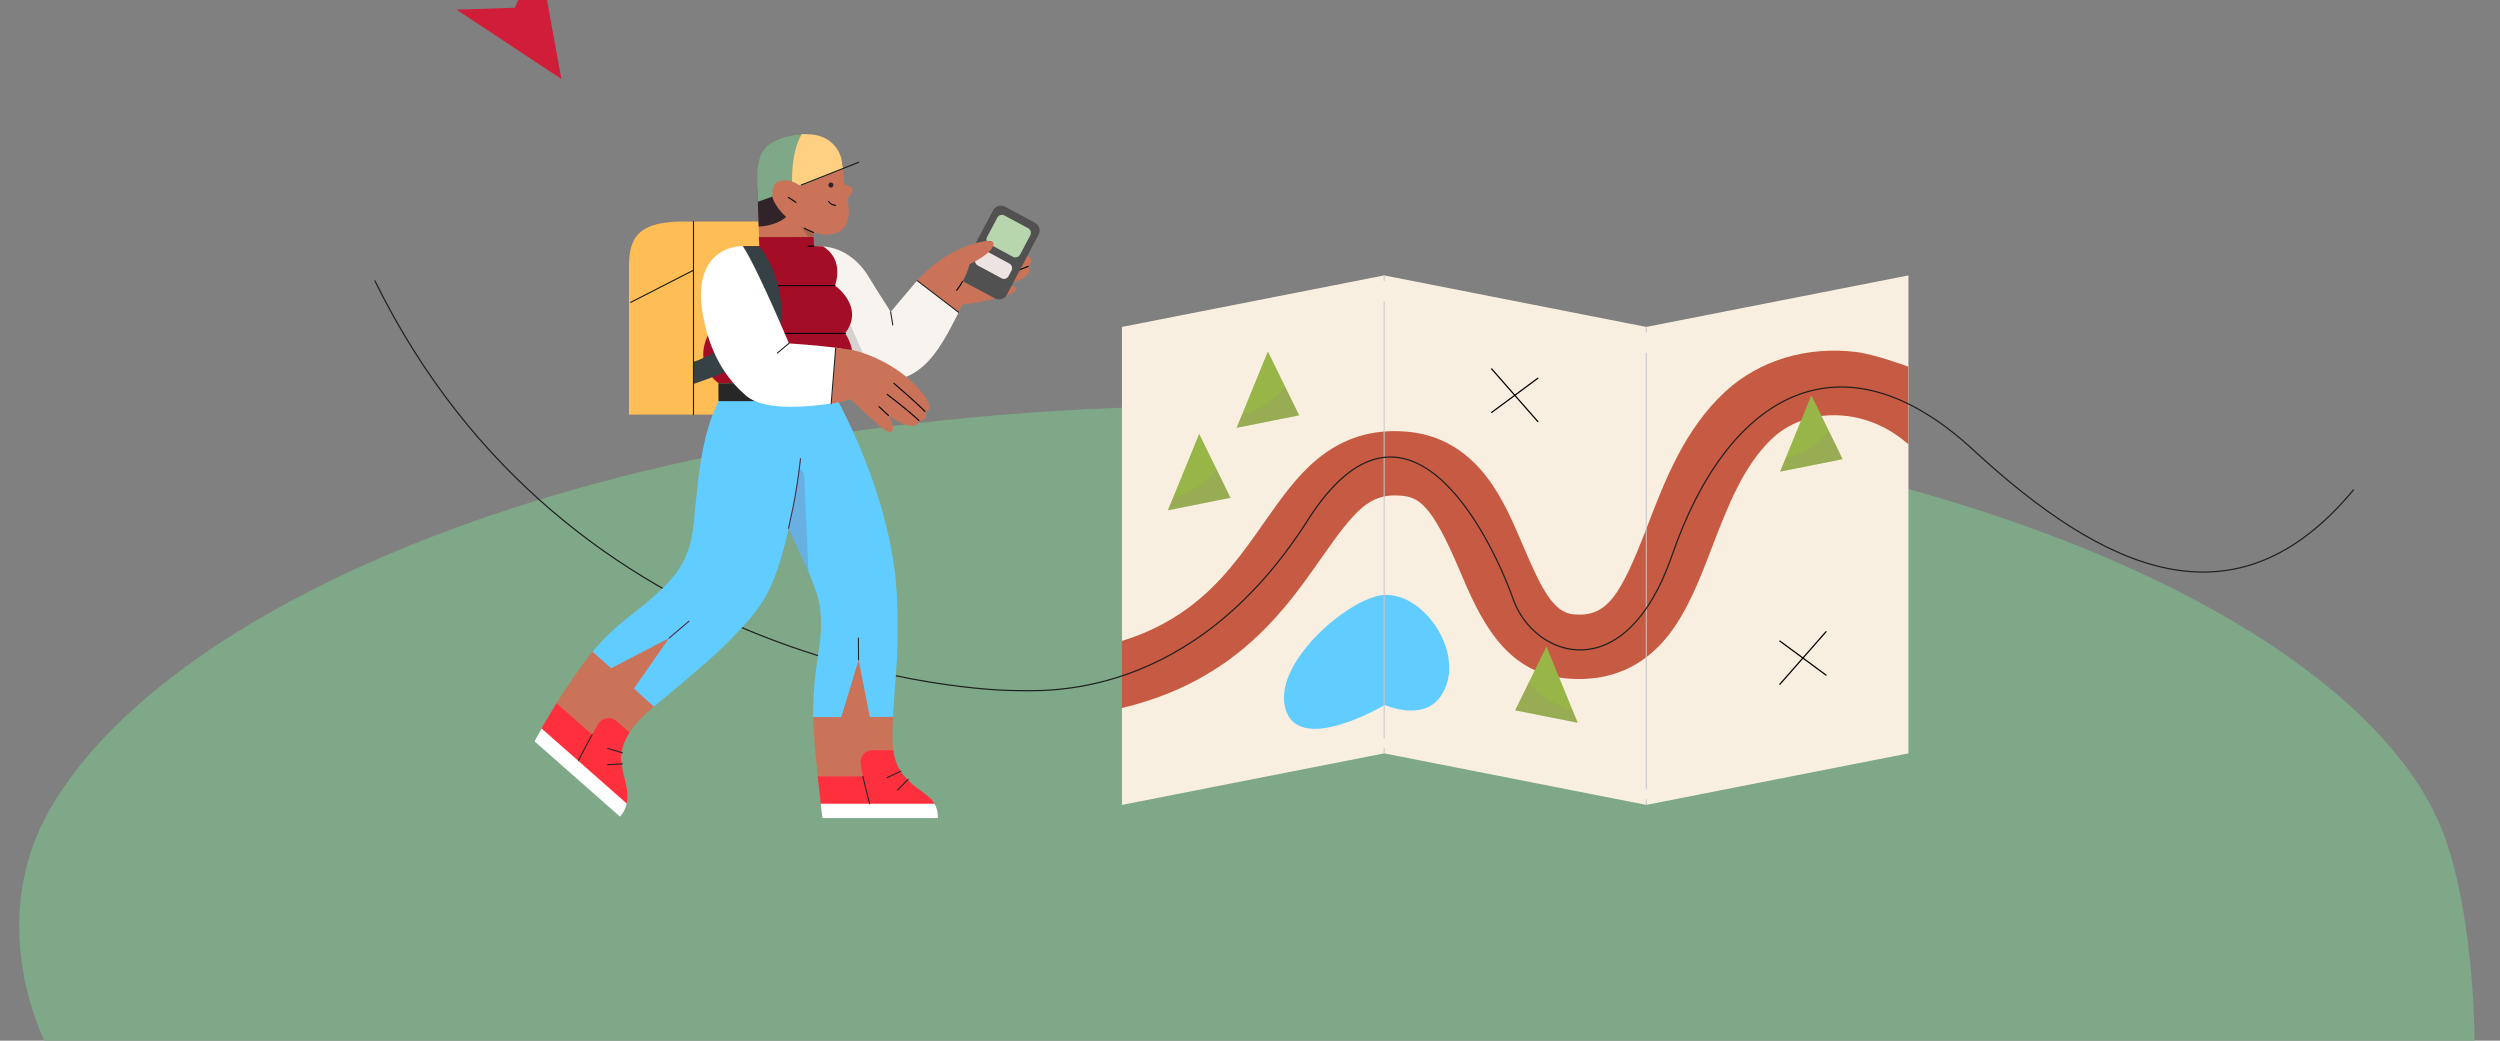 <svg id="graph2-chicoexplora" xmlns="http://www.w3.org/2000/svg" xmlns:xlink="http://www.w3.org/1999/xlink" viewBox="-482 0 2460 1024" shape-rendering="geometricPrecision" text-rendering="geometricPrecision"><rect x="-482" y="0" width="2460" height="1024" fill="#808080" stroke="none"/><style><![CDATA[#graph2-chicoexplora-todo_to {animation: graph2-chicoexplora-todo_to__to 3246.154ms linear infinite normal forwards}@keyframes graph2-chicoexplora-todo_to__to { 0% {transform: translate(734.8px,578.65px)} 33.175% {transform: translate(730px,578.65px)} 66.825% {transform: translate(734.8px,578.65px);animation-timing-function: step-end} 100% {transform: translate(730px,578.65px)}} #graph2-chicoexplora-flecha_to {animation: graph2-chicoexplora-flecha_to__to 3246.154ms linear infinite normal forwards}@keyframes graph2-chicoexplora-flecha_to__to { 0% {offset-distance: 0%} 4.739% {offset-distance: 3.37%} 9.479% {offset-distance: 10.097%} 14.218% {offset-distance: 15.352%} 18.957% {offset-distance: 22.675%} 23.697% {offset-distance: 30.176%} 28.436% {offset-distance: 36.864%} 33.175% {offset-distance: 42.042%} 37.915% {offset-distance: 47.931%} 42.654% {offset-distance: 54.416%} 47.393% {offset-distance: 57.689%} 52.133% {offset-distance: 62.833%} 56.872% {offset-distance: 67.546%} 61.611% {offset-distance: 72.163%} 66.351% {offset-distance: 76.691%} 71.09% {offset-distance: 82.098%} 75.829% {offset-distance: 86.346%} 80.569% {offset-distance: 89.565%} 85.308% {offset-distance: 92.506%} 90.047% {offset-distance: 95.608%;animation-timing-function: step-end} 100% {offset-distance: 100%}} #graph2-chicoexplora-flecha_tr {animation: graph2-chicoexplora-flecha_tr__tr 3246.154ms linear infinite normal forwards}@keyframes graph2-chicoexplora-flecha_tr__tr { 0% {transform: rotate(72.801deg)} 4.739% {transform: rotate(65.937deg)} 9.479% {transform: rotate(58.593deg)} 14.218% {transform: rotate(49.375deg)} 18.957% {transform: rotate(37.335deg)} 23.697% {transform: rotate(21.999deg)} 28.436% {transform: rotate(1.457deg)} 33.175% {transform: rotate(-20.021deg)} 37.915% {transform: rotate(-34.598deg)} 42.654% {transform: rotate(35.617deg)} 47.393% {transform: rotate(64.056deg)} 52.133% {transform: rotate(89.143deg)} 56.872% {transform: rotate(56.344deg)} 61.611% {transform: rotate(-5.914deg)} 66.351% {transform: rotate(-40.963deg)} 71.09% {transform: rotate(-29.339deg)} 75.829% {transform: rotate(-2.946deg)} 80.569% {transform: rotate(24.23deg)} 85.308% {transform: rotate(46.486deg)} 90.047% {transform: rotate(63.583deg);animation-timing-function: step-end} 100% {transform: rotate(66.508deg)}} #graph2-chicoexplora-arm_tr {animation: graph2-chicoexplora-arm_tr__tr 3246.154ms linear infinite normal forwards}@keyframes graph2-chicoexplora-arm_tr__tr { 0% {transform: translate(420.098px,287.847px) rotate(0deg)} 49.763% {transform: translate(420.098px,287.847px) rotate(-9.053deg)} 100% {transform: translate(420.098px,287.847px) rotate(0deg)}}]]></style><g id="graph2-chicoexplora-todo_to" transform="translate(734.8,578.65)"><g id="graph2-chicoexplora-todo" transform="translate(-734.8,-578.65)"><g id="graph2-chicoexplora-hierba"><path id="graph2-chicoexplora-path1" d="M1916,805c37,80,37,219,37,219s-816.8,1.4-1218.2,1.4c-342.6,0-1172.4,0-1172.4,0s-57.4-110.4,0-220.3C-333.76,606.284,87.3,399,734.8,399s1087.044,202.419,1181.2,406Z" clip-rule="evenodd" fill="#7ea887" fill-rule="evenodd"/></g><g id="graph2-chicoexplora-mapa"><g id="graph2-chicoexplora-group" transform="translate(578 139)"><polygon id="graph2-chicoexplora-path2" points="559.9,182.7 302,132 44,182.7 44,653 302,602.3 559.9,653 817.9,602.3 817.9,132" fill="#f9efe0"/><line id="graph2-chicoexplora-path_00000060737420852655151120000003037101449628245386_" x1="691.4" y1="491.8" x2="736.8" y2="525.3" fill="none" stroke="#000" stroke-width="1.23" stroke-linecap="round" stroke-linejoin="round"/><line id="graph2-chicoexplora-path_00000116953096343991477790000009327028382423110277_" x1="736.8" y1="482.6" x2="691.4" y2="534.3" fill="none" stroke="#000" stroke-width="1.23" stroke-linecap="round" stroke-linejoin="round"/><line id="graph2-chicoexplora-path_00000102520874809756109720000012825124502222988425_" x1="453.2" y1="233.2" x2="407.8" y2="266.8" fill="none" stroke="#000" stroke-width="1.23" stroke-linecap="round" stroke-linejoin="round"/><line id="graph2-chicoexplora-path_00000105410587146967980020000016704730374135377552_" x1="407.8" y1="224" x2="453.2" y2="275.8" fill="none" stroke="#000" stroke-width="1.23" stroke-linecap="round" stroke-linejoin="round"/><path id="graph2-chicoexplora-path_00000012469432163566394940000009248062950681542287_" d="M766.7,207.4c-48.6-6.1-95.8,8.2-129.1,39-39.8,36.8-59.2,87-76.2,131.3-27.1,70.5-40,90.5-72.8,87.9-20.4-1.7-32.3-26.4-49.6-66.9-10-23.6-20.4-48-36.1-68.4-20.7-27-47.4-42.1-79.3-44.6-33.6-2.7-62.4,6.3-87.9,27.5-20.1,16.7-35.5,38.8-51.9,62.1-20.7,29.5-42,60-75.1,84.3-19.4,14.2-41.5,25-64.8,32.1v66c40.4-9.6,75.6-25.6,106.4-48.2c41.9-30.7,68.5-68.8,89.9-99.4c33.2-47.4,47.5-63.8,77.7-61.4c17.6,1.4,30.3,7.1,58.3,73.4c19.2,45.1,43.1,101.4,106.3,106.6c40.8,3.3,74.1-10.9,99-42.3c18.9-24,30.8-54.6,43.2-87.1c15.3-39.8,31.1-81,60-107.6c18.5-17,45-24.8,72.9-21.3c22.3,2.8,43.2,12.7,60.2,27.8l-.1-76.4c-.1-.2-33.2-12.2-51-14.4Z" fill="#c65a42"/><polygon id="graph2-chicoexplora-path_00000097473984987239001530000003139399875373764280_" points="722.4,249.9 691.6,325.1 753.2,312.8" fill="#98b547"/><polygon id="graph2-chicoexplora-path_00000160177121321833536850000006761068362977696433_" points="187.6,206.8 156.8,282 218.4,269.7" fill="#98b547"/><polygon id="graph2-chicoexplora-path_00000021819467375622004010000018379879146932594816_" points="120,287.9 89.2,363.1 150.8,350.8" fill="#98b547"/><line id="graph2-chicoexplora-path_00000053519143428374609650000008358939776686030762_" x1="559.9" y1="182.7" x2="559.9" y2="187.8" fill="none" stroke="#c6c6c6" stroke-width="0.984" stroke-linecap="round" stroke-linejoin="round"/><line id="graph2-chicoexplora-path_00000141417037542397458320000000843700688551790749_" x1="559.9" y1="208.7" x2="559.9" y2="637.5" fill="none" stroke="#c6c6c6" stroke-width="0.984" stroke-linecap="round" stroke-linejoin="round"/><line id="graph2-chicoexplora-path_00000144313149800164904060000017246342928398494119_" x1="559.9" y1="647.9" x2="559.9" y2="653" fill="none" stroke="#c6c6c6" stroke-width="0.984" stroke-linecap="round" stroke-linejoin="round"/><path id="graph2-chicoexplora-path_00000094576902845739223000000000454366787912607417_" d="M302.6,446.4c-34.4,1.3-114.7,69.8-96.6,115.4c16.2,40.6,96.6-7.1,96.6-7.1s37.1,16.6,54.7-8.1c27-38.1-13.5-101.7-54.7-100.2Z" fill="#61ccff"/><line id="graph2-chicoexplora-path_00000163041253959087688250000016755635197660929687_" x1="302" y1="132" x2="302" y2="137.1" fill="none" stroke="#c6c6c6" stroke-width="0.984" stroke-linecap="round" stroke-linejoin="round"/><line id="graph2-chicoexplora-path_00000032622126890468717930000005130908943060034197_" x1="302" y1="158" x2="302" y2="586.8" fill="none" stroke="#c6c6c6" stroke-width="0.984" stroke-linecap="round" stroke-linejoin="round"/><line id="graph2-chicoexplora-path_00000102518721974720498030000017207342512203614594_" x1="302" y1="597.2" x2="302" y2="602.3" fill="none" stroke="#c6c6c6" stroke-width="0.984" stroke-linecap="round" stroke-linejoin="round"/><path id="graph2-chicoexplora-path_00000067206245144544925380000003389316464746852504_" d="M137.3,323.2c-10.7,13.3-25.8,22.8-42.8,27.3l-5.3,12.8L150.8,351l-13.5-27.8Z" opacity="0.2" fill="#968888"/><path id="graph2-chicoexplora-path_00000128469815071365361190000011980691884609229466_" d="M204.7,241.9c-10.7,13.3-25.8,22.8-42.8,27.3L156.6,282l61.6-12.3-13.5-27.8Z" opacity="0.2" fill="#968888"/><path id="graph2-chicoexplora-path_00000005243305035330783340000017694504092925521559_" d="M739.5,285c-10.7,13.3-25.7,22.8-42.7,27.3l-5.3,12.8l61.6-12.3L739.5,285Z" opacity="0.2" fill="#968888"/><polygon id="graph2-chicoexplora-path_00000008868463879892192840000006383808175570806656_" points="461.7,497.1 492.5,572.2 430.9,560" fill="#98b547"/><path id="graph2-chicoexplora-path_00000007410895493134651800000016542418462108585658_" d="M444.6,532.3c10.7,13.3,25.8,22.9,42.8,27.4l5.1,12.6L430.9,560l13.7-27.7Z" opacity="0.2" fill="#968888"/></g></g><g id="graph2-chicoexplora-recorrido"><path id="graph2-chicoexplora-path3" d="M-113.1,276.3C77.6,664.6,487.8,679.5,515.4,679.5s174.6,12.6,289.5-167.7c95.5-150,178.1,10.3,202.2,78.1c20.3,57.2,110.3,89.6,156.3-43.7c55.1-159.8,167.3-222.7,296.4-103.4s258.2,178.8,374,39.3" fill="none" stroke="#1f1f1f" stroke-width="1.2" stroke-linecap="round" stroke-linejoin="round"/></g><g id="graph2-chicoexplora-flecha_to" style="offset-path:path('M-56.62,376.9L-15.797,431.938L86.388,522.85C86.388,522.85,146.471,568.247,176.4,580.022Q281.642,630.65,311.571,642.425Q429.471,667.855,459.4,679.63Q565.072,673.65,595.238,673.65Q674.145,647.45,691.371,631.802Q743.64,585.77,772.396,544.047Q835.82,432.919,846.602,436.939C863.477,423.221,895.608,419.507,909.895,425C950.873,440.518,944.034,477.965,969.914,506.974Q995.013,580.022,1008.5,594.245Q1011.789,649.3,1070.5,649.3Q1129.46,638.6,1146.92,604.066Q1171.59,502.1,1183.411,502.1Q1214.945,429.08,1226.766,429.08Q1267.311,391,1279.131,391Q1325.906,377.8,1337.726,382.73Q1387.427,391.45,1399.247,396.38L1472.55,447.38');offset-rotate:0deg"><g id="graph2-chicoexplora-flecha_tr" transform="rotate(72.801)"><g id="graph2-chicoexplora-flecha" transform="translate(-568.25,-687.1)"><polygon id="graph2-chicoexplora-path_00000004535153509458814670000011625772907088402082_" points="631.1,661.4 505.4,639.5 549.5,680.1 531.5,734.7" transform="matrix(.999-.052 0.052 0.999-1.537 14.931)" fill="#d01d3a"/></g></g></g><g id="graph2-chicoexplora-arm_tr" transform="translate(420.098,287.847) rotate(0)"><g id="graph2-chicoexplora-arm" transform="translate(-420.098,-287.847)"><g id="graph2-chicoexplora-g1"><path id="graph2-chicoexplora-path_00000166644262825079499180000004332048913352608920_" d="M529.6,262c8.1-7.8-2.3-11.3-2.3-11.3c1.4-3.4-1.8-9.3-16.9-5.9-6.6,1.6-25.6,4-32.4,4.7l-40,46.3l17.3,23.3l9.5-19.3c0,0,52.4-7,53.2-15.2.6-6.3-21.9-2.6-21.9-2.6s16.7-2.1,27.7-7.8c11.1-5.7,5.8-12.2,5.8-12.2Z" fill="#ca7358"/><path id="graph2-chicoexplora-path_00000127040709929131781340000003799254992747507594_" d="M489.4,260.8c10-1.3,38-10.1,38-10.1" fill="none" stroke="#000" stroke-width="1.078" stroke-linecap="round" stroke-linejoin="round"/><path id="graph2-chicoexplora-path_00000106140673104285739260000003180268059743572896_" d="M491.4,272.8c0,0,23.8-4.1,38.3-10.7" fill="none" stroke="#000" stroke-width="1.078" stroke-linecap="round" stroke-linejoin="round"/><line id="graph2-chicoexplora-path_00000031926930808814558950000004544946377729492382_" x1="492.1" y1="282.5" x2="496.3" y2="281.9" fill="none" stroke="#000" stroke-width="1.078" stroke-linecap="round" stroke-linejoin="round"/><path id="graph2-chicoexplora-path_00000023962489260612955370000006991045670570578307_" d="M496.9,293.6l-29.3-15.7c-4.3-2.3-6-7.7-3.6-12l31.1-58.8c2.3-4.4,7.7-6,11.9-3.7l29.3,15.7c4.3,2.3,6,7.7,3.6,12l-31.1,58.8c-2.3,4.3-7.6,6-11.9,3.7Z" clip-rule="evenodd" fill="#515151" fill-rule="evenodd"/><path id="graph2-chicoexplora-path_00000129172486292596530450000014559407803151978420_" d="M514.8,252.7l-23.4-12.6c-2.5-1.3-3.4-4.5-2.1-6.9l10.1-19.1c1.3-2.5,4.4-3.4,6.9-2.1l23.4,12.6c2.5,1.3,3.4,4.4,2.1,6.9l-10.1,19.1c-1.4,2.5-4.5,3.4-6.9,2.1Z" fill="#b8d6ae"/><path id="graph2-chicoexplora-path_00000174592691661136907500000013681020993630112646_" d="M503.5,273.8l-23.4-12.6c-2.5-1.3-3.4-4.5-2.1-6.9l2.9-5.5c1.3-2.5,4.4-3.4,6.9-2.1l23.4,12.6c2.5,1.3,3.4,4.5,2.1,6.9l-2.9,5.5c-1.3,2.5-4.3,3.5-6.9,2.1Z" fill="#ede3e3"/><path id="graph2-chicoexplora-path_00000171703298838805897700000007786469171940257420_" d="M465.5,276.5c2.5-4.8,4.9-10.3,6.7-16.7c14.5-6.5,27.4-17.1,22.2-22.2-3-3-46.2,4.4-76.4,41.6l23.9,22.4c0,0,2.9-1.4,7-4.7" fill="#ca7358"/><path id="graph2-chicoexplora-path_00000030448848511225443870000003871159872579230619_" d="M459.4,285.6c2-2.6,4-5.5,5.7-8.6" fill="none" stroke="#000" stroke-width="1.078" stroke-linecap="round" stroke-linejoin="round"/><path id="graph2-chicoexplora-path_00000024695605442147384030000011137934175248010898_" d="M420.5,276.1c-13.7,16-24.6,29-26.1,30.9-1.1-2.5-10.8-16.5-21.3-34.1-14.5-24.5-37.6-32.9-55.5-30c0,0-11.6.6-17.7,14.3s29.8,48.8,29.8,48.8c1.8,4.4,18.2,43.2,39.8,58.1c5.9,4,11.6,6.7,17.2,8.1c15,3.7,29.8-1.6,43.9-15.9c10.5-10.7,19.9-27.2,30.7-48.9l-40.8-31.3Z" fill="#f7f4f0"/><path id="graph2-chicoexplora-path_00000038392863291932800680000017071368622312013491_" d="M317.3,276.1c1.8,4.5,30.6,73,52.2,87.9c2.2,1.5,4.3,2.7,6.4,3.8c0,0-30.2-68.8-42.3-98.4l-16.3,6.7Z" opacity="0.2" fill="#4f4f4f"/><line id="graph2-chicoexplora-path_00000172442319994461209870000011454713809438021024_" x1="396.5" y1="319.8" x2="394.4" y2="306.9" fill="none" stroke="#242424" stroke-width="1.078" stroke-linecap="round" stroke-linejoin="round"/><line id="graph2-chicoexplora-path_00000154390047841965147450000011880881725562583721_" x1="420.6" y1="276.2" x2="461.2" y2="307.3" fill="none" stroke="#242424" stroke-width="1.078" stroke-linecap="round" stroke-linejoin="round"/></g></g></g><g id="graph2-chicoexplora-boy"><path id="graph2-chicoexplora-path_00000024680030749443013270000012066708148280922046_" d="M330.7,780.1h65.1l1.2-41.8c-1.4-10.1-.9-21.4-.2-33.4v-.2l-34-76.8-44.7,77c.4,16.2,2.5,39.4,4.6,59.3l8,15.9Z" fill="#ca7358"/><path id="graph2-chicoexplora-path_00000099631921973006378430000010170744068699287436_" d="M437.6,790.9c-1.3-2.2-3-4.5-5.4-6.5-10.3-8.7-15.2-10.2-24.6-21-6.2-7.1-9.3-15.6-10.6-25.2h-20.5c-7.4,0-12.9,6.7-11.5,14.1l2,11.7h-44.4c1.1,10.2,2.2,19.7,3,26.9l1.2,3.8h110.2l.6-3.8Z" fill="#ff303e"/><path id="graph2-chicoexplora-path_00000088823126011785616370000002216391716573340545_" d="M101.5,640.7c-13.4,16.5-26.2,35.8-36,51.4l-3.2,11.3L110.8,749l26.5-27.9c4.7-7.3,12.3-15.8,24.4-26.2l31.1-79.3-91.3,25.1Z" fill="#ca7358"/><path id="graph2-chicoexplora-path_00000158015691879706927620000004798178593646607002_" d="M106.6,712.5l-6,10.3-35-30.8c-6,9.6-11,18.2-14.7,24.7l-1.1,4.4l82.9,72.3l1.9-2.8c1.4-6.3.8-12.8-.7-19.2-1.7-7.3-5.6-20.8-4.5-29.1.8-6.2,2.6-13,8.1-21.5l-13-11.4c-5.6-4.7-14.2-3.3-17.9,3.1Z" fill="#ff303e"/><path id="graph2-chicoexplora-path_00000043439217686155999730000011101583922030416523_" d="M213.5,218h-23.6c-49.2,0-53,21-53,46.8v143.2h52.9v0h80.5v-190h-56.8Z" fill="#ffbe55"/><line id="graph2-chicoexplora-path_00000036244391630406112170000006257579172155690921_" x1="138.6" y1="297.5" x2="200.4" y2="265.9" fill="none" stroke="#15181a" stroke-width="1.078" stroke-linecap="round" stroke-linejoin="round"/><path id="graph2-chicoexplora-path_00000132805013968975865180000014392809601488490398_" d="M318.7,240.8L265,236l-1.2-37.2.2-.2c-.9-26-1.9-48.6,13.6-58.2c10.5-6.2,21.8-8,29.4-8.2c3.6-.2,7.2.2,10.6.5c17.1,1.9,24.1,13.4,26.7,20.1c2.7,6.3,3.5,15.8,4.2,25c.2,1.2.2,2.5.4,3.8.7.2,4.3,1.2,6.5,2.8.7.5,1.2,1.3,1.5,2.2.4,3.4-4.3,8.2-5,8.8c2.8,14.6,1.1,24.8-4.9,30.3-3.4,3-8.7,4.9-14.6,5.1-4.4.2-9.1-.6-14-2.2l.3,12.2Z" fill="#ca7358"/><path id="graph2-chicoexplora-path_00000148643513656033176850000006442091852661791931_" d="M318.4,228.7c0,0-5.5-2.3-13.2-6.5l13.6,18.7-.4-12.2Z" opacity="0.2" fill="#282625"/><path id="graph2-chicoexplora-path_00000120524465403119982240000003177660332713673861_" d="M335.6,184.6c1.4,0,2.5-1.1,2.5-2.5s-1.1-2.5-2.5-2.5-2.5,1.1-2.5,2.5s1.2,2.5,2.5,2.5Z" fill="#30242a"/><path id="graph2-chicoexplora-path_00000067215138999541205990000017231585069421146524_" d="M333.3,198.2c1.6,2.4,4.2,3.8,6.9,3.8" fill="none" stroke="#000" stroke-width="1.078" stroke-linecap="round" stroke-linejoin="round"/><path id="graph2-chicoexplora-path_00000129207557797136270260000018352672551863225501_" d="M264.5,222.9l-.8-24.4c-.9-26-1.3-48.3,14.3-57.9c14.9-9.1,31.3-8.9,39.8-7.9c17.1,1.9,24.1,13.4,26.7,20.1c1.2,3.5,2.2,7.2,2.7,10.9v.2l-.2.2c-.2,0-3.5,1.6-8.8,2-5,.3-12.5-.1-21.3-4.5c1.3,15.5-10.4,20.8-10.5,20.8h-.2l-.2-.2c-.2,0-18.9-11.2-25.8-1.9-10.5,14.1,11,32.8,11.2,33l.2.2-.2.2c-10.9,9.2-26.9,9.2-26.9,9.2Z" fill="#30242a"/><path id="graph2-chicoexplora-path_00000141428408295618087520000007434800564309363841_" d="M263.6,198.6c-.9-26-3.3-48.1,14.1-58.3c10.5-6.2,21.8-8,29.4-8.2c3.6-.2,7.2.2,10.6.5c17.1,1.9,24.2,13.3,26.8,20.1c1.4,3.4,2.2,8,2.9,13.5L305.6,183l-.2-.2c-3.9-2.7-9.7-5.6-15.8-5.4-2.2.1-4.4.7-6.5,1.6-6.1,3.2-5,14.4-5,14.4l-14.5,5.2Z" fill="#7ea887"/><path id="graph2-chicoexplora-path_00000130611383605613487350000010044993871510062986_" d="M347.4,166c-.7-5.5-1.2-10.2-2.7-13.6-2.6-6.8-10-18-27.1-20-3.4-.3-7-.5-10.6-.5c0,0-4.5,6.6-7.3,19.9-2.8,13.4-2.3,26.8-2.3,26.8c3,1.1,5.7,2.6,7.9,4.1l.2.2L347.4,166Z" fill="#ffcf82"/><line id="graph2-chicoexplora-path_00000120543256180514789100000005682105042277010063_" x1="301.2" y1="199.1" x2="293.7" y2="194.2" fill="none" stroke="#000" stroke-width="1.078" stroke-linecap="round" stroke-linejoin="round"/><line id="graph2-chicoexplora-path_00000147179955611759615790000002263455368162371736_" x1="363.1" y1="159.6" x2="306.3" y2="182.1" fill="none" stroke="#15181a" stroke-width="1.078" stroke-linecap="round" stroke-linejoin="round"/><path id="graph2-chicoexplora-path_00000158019580412870611160000010200019811940169366_" d="M400.5,585.4c-5.8-108.8-69.2-211-69.7-212.1l-19.8-.1c0-.4,0-.5,0-.5l-68.8-2.1c-32.5,33-36.4,91.8-41.3,141.6-4,39.3-14.6,56.5-61.9,93-13.8,10.5-26.7,22.7-38.1,36.1l18.5,16.2l57-29.6-34.6,49.6l19.6,17.9c0,0,54-44.3,72-62.6c32.7-33.4,45.7-46.9,60.7-112.9c1.3,3,2.6,5.9,3.9,8.7c12.8,28,25,52.4,27,70.3c2,17.1.5,26.9-1.2,40.4-.9,7-6.2,35.8-5.7,66v.3h27.7l17.1-56.2l11,56.1l22.8-.1v-.3c.4-6.1.8-12.4,1.3-19.4.5-6.7.9-13.7,1.5-20.9c2.1-26.3,2.3-53,1-79.4Z" fill="#61ccff"/><path id="graph2-chicoexplora-path_00000096028955900892834360000012170484309716241033_" d="M304.5,460.4c0,0-4.7,37.8-10.5,59.5c6.8,18-3.4-7.3,3.9,8.6c5.6,12.2,11,23.6,15.6,34.2l-4-91.3c-.2-4.7-1.3-8.2-5-11Z" opacity="0.2" fill="#89426f"/><path id="graph2-chicoexplora-path_00000124877670798571716840000010165494736180990648_" d="M305.7,451.4c-1.8,15.5-4.1,31.7-7.2,47.1-1.6,7.7-3.1,14.8-4.6,21.4" fill="none" stroke="#4e2b41" stroke-width="1.078" stroke-linecap="round" stroke-linejoin="round"/><path id="graph2-chicoexplora-path_00000170975706800334636610000010525515297615127688_" d="M357.1,349.6c-.7-11.3-6.8-21.1-7.7-21.5c5.6-7.1,7.9-14.5,6.8-22.1-2.1-14.7-16.4-25-16.6-25c.1-.2,10-25.4-11.9-38.6l-8.7-.2-.6-9-53.7.1.5,8.9h-16.5l-25.2,39.9-.7,1.1c-.2.2-22.1,19-7.2,43.6l.4.6c-.2.5-.5,1-.9,1.5-4.5,9-6,17.6-4.6,25.7c2.7,14.4,14.3,22.2,14.4,22.3h117.6c10.4-6.6,15.3-15.8,14.6-27.3Z" fill="#a30d26"/><line id="graph2-chicoexplora-path_00000101817699925536600550000018431354299634139579_" x1="212.7" y1="281" x2="339.5" y2="281" fill="none" stroke="#000" stroke-width="1.078" stroke-linecap="round" stroke-linejoin="round"/><line id="graph2-chicoexplora-path_00000174578780345904933140000002892923087837122434_" x1="215.7" y1="328.1" x2="350" y2="328.1" fill="none" stroke="#000" stroke-width="1.078" stroke-linecap="round" stroke-linejoin="round"/><polygon id="graph2-chicoexplora-path_00000114764550710102892840000016085718023697933751_" points="225,394.7 224.9,380.6 224.9,377.1 342.5,377 342.6,380.6 342.6,394.7" fill="#282727"/><path id="graph2-chicoexplora-path_00000088811983815201351150000017757927636686902663_" d="M286.2,295.3c-.5-6.2-3.2-18-6.5-26.8-5.7-15-14.6-26.2-14.6-26.2h-16c.1.1,5.6,11.5,10.4,25.3c2.8,8.1,4.8,15.4,6,21.7c1.5,7.9,1.6,14.4.3,19.1-2.1,7.8-7.8,15.4-17.2,22.7-7.5,5.9-17.3,11.4-29.1,16.7-10.5,4.7-12.2,6.1-19,8.2c0,10.5,0,14.1,0,21.8c12.2-4.2,34.1-12.2,44-17.2c11.4-5.7,20.6-11.6,27.3-17.6c7.7-6.8,12.3-13.6,13.6-20.2c1.6-9,1.6-18.8.8-27.5Z" fill="#364146"/><line id="graph2-chicoexplora-path_00000053507551632495107790000009295216297283932814_" x1="200.4" y1="218" x2="200.4" y2="407.9" fill="none" stroke="#15181a" stroke-width="1.078" stroke-linecap="round" stroke-linejoin="round"/><path id="graph2-chicoexplora-path_00000182495494513836919260000015694780525042503336_" d="M294.3,337.9c0,0-30.1-72-45.3-95.7-7.7-.5-51.2,4.1-39.1,69.2c8.3,44.6,29.2,66.7,42.3,78c18.8,16.2,65.3,10.6,90.5,6.7l2.5-53.3c-23.2-3.2-50.9-4.9-50.9-4.9Z" fill="#fff"/><path id="graph2-chicoexplora-path_00000019654973081806140690000003333120439592566146_" d="M418.7,379c-19-19.4-44.2-30.5-60.9-34.3-5.4-1.3-11.3-1.6-17.4-2.5l-4.1,55.1c10.9-1.7,18.3-4.5,18.3-4.5c9.3,7.5,34,33.7,39.4,32.2c6.7-1.8-1.7-16.3-1.7-16.3s24.7,18.7,30,5.9c0,0,9-.3,6.7-9.1-.1.1,12.9-2.7-10.3-26.5Z" fill="#ca7358"/><line id="graph2-chicoexplora-path_00000051374093966154179010000005549760431704227749_" x1="340.3" y1="342.5" x2="335.9" y2="397.2" fill="none" stroke="#242424" stroke-width="1.078" stroke-linecap="round" stroke-linejoin="round"/><line id="graph2-chicoexplora-path_00000109028539735507730560000016448590558557568909_" x1="294.3" y1="337.9" x2="282.9" y2="347.4" fill="none" stroke="#242424" stroke-width="1.078" stroke-linecap="round" stroke-linejoin="round"/><path id="graph2-chicoexplora-path_00000170277895653999071350000002764460075184776078_" d="M422.2,413.8c-9.7-9.4-31.2-25.7-31.2-25.7" fill="none" stroke="#000" stroke-width="1.078" stroke-linecap="round" stroke-linejoin="round"/><path id="graph2-chicoexplora-path_00000036949536549539215070000009020477121600065950_" d="M428.1,404.8c-7-7.5-30.5-27.6-30.5-27.6" fill="none" stroke="#000" stroke-width="1.078" stroke-linecap="round" stroke-linejoin="round"/><line id="graph2-chicoexplora-path_00000137127479795416780660000004732557411210880917_" x1="392.2" y1="408.8" x2="383" y2="400.2" fill="none" stroke="#000" stroke-width="1.078" stroke-linecap="round" stroke-linejoin="round"/><path id="graph2-chicoexplora-path_00000076604786211537334790000010843325083014493856_" d="M318.4,228.7c-5.2-2-8.7-4.1-8.7-4.1" fill="none" stroke="#000" stroke-width="1.078" stroke-linecap="round" stroke-linejoin="round"/><path id="graph2-chicoexplora-path_00000149340520538213985420000004192738854897471385_" d="M325.6,790.9c1,8.6,1.7,14.1,1.7,14.1h113.5c0,0,.9-6.9-3.3-14.1h-111.9Z" fill="#fff"/><path id="graph2-chicoexplora-path_00000073704058899670711440000006761029719017276827_" d="M44,729.5l84.1,74.1c3.6-4.1,5.6-8.4,6.6-12.9L51,716.9c-4.5,7.8-7.1,12.6-7,12.6Z" fill="#fff"/><line id="graph2-chicoexplora-path_00000121990635402810186950000017236882819321388438_" x1="404.4" y1="758.8" x2="390.8" y2="765.3" fill="none" stroke="#242424" stroke-width="1.078" stroke-linecap="round" stroke-linejoin="round"/><line id="graph2-chicoexplora-path_00000179616918274693022560000009107950440826322057_" x1="411.6" y1="766.9" x2="401.3" y2="777.4" fill="none" stroke="#242424" stroke-width="1.078" stroke-linecap="round" stroke-linejoin="round"/><line id="graph2-chicoexplora-path_00000008124079223934408760000014899433061623510706_" x1="130.5" y1="740.8" x2="116.1" y2="736.5" fill="none" stroke="#242424" stroke-width="1.078" stroke-linecap="round" stroke-linejoin="round"/><line id="graph2-chicoexplora-path_00000140001864752464960800000014240673584464971649_" x1="130.5" y1="751.7" x2="115.9" y2="752.5" fill="none" stroke="#242424" stroke-width="1.078" stroke-linecap="round" stroke-linejoin="round"/><line id="graph2-chicoexplora-path_00000163764832443281529860000008877235287270791608_" x1="367" y1="764" x2="373.7" y2="790.9" fill="none" stroke="#242424" stroke-width="1.078" stroke-linecap="round" stroke-linejoin="round"/><line id="graph2-chicoexplora-path_00000044869053912807118780000005847737472971302793_" x1="100.6" y1="722.8" x2="87.2" y2="748.2" fill="none" stroke="#242424" stroke-width="1.078" stroke-linecap="round" stroke-linejoin="round"/><line id="graph2-chicoexplora-path_00000005263782598745973950000004911722890648685210_" x1="319" y1="242.3" x2="313.1" y2="242.3" fill="none" stroke="#000" stroke-width="1.078" stroke-linecap="round" stroke-linejoin="round"/><line id="graph2-chicoexplora-path_00000034776124230053463380000014740576009570255510_" x1="362.8" y1="649.3" x2="362.7" y2="627.9" fill="none" stroke="#242424" stroke-width="1.078" stroke-linecap="round" stroke-linejoin="round"/><line id="graph2-chicoexplora-path_00000176016723716274929640000015488287025216926121_" x1="176.4" y1="627.9" x2="195.9" y2="611.3" fill="none" stroke="#4e2b41" stroke-width="1.078" stroke-linecap="round" stroke-linejoin="round"/></g></g></g></svg>